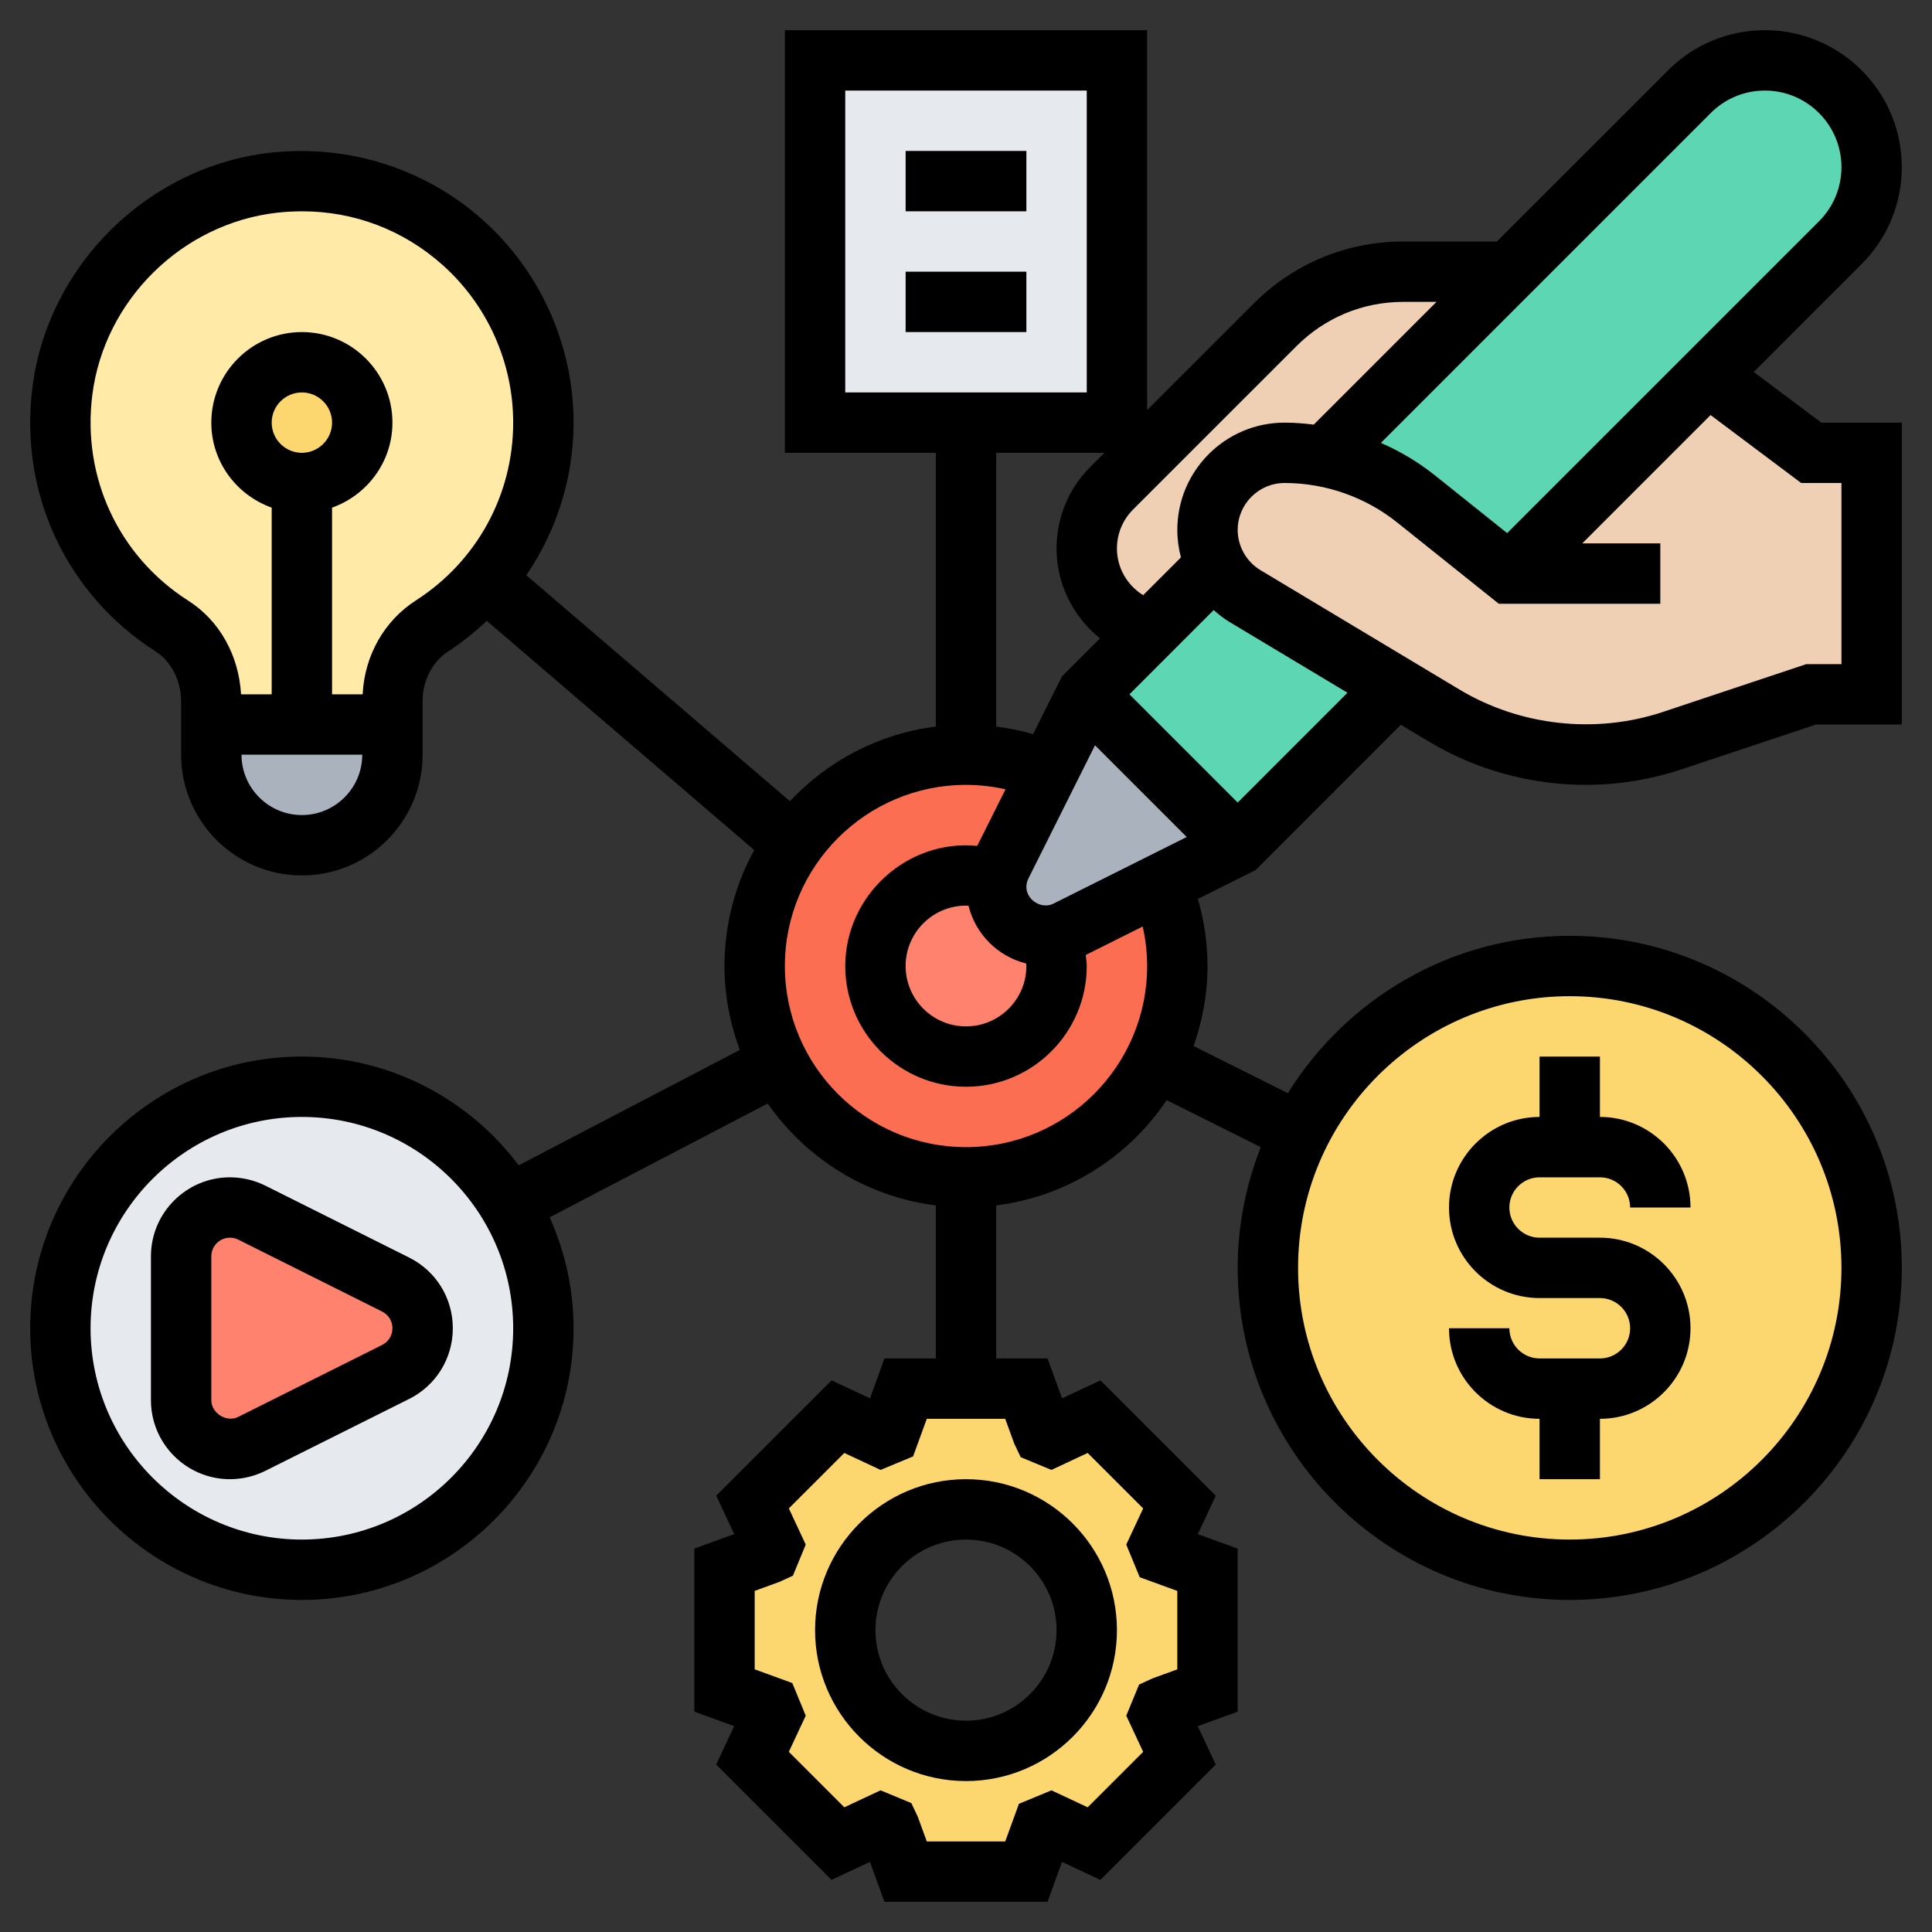 <svg id="Layer_5" enable-background="new 0 0 64 64" height="512" viewBox="0 0 64 64" width="512" xmlns="http://www.w3.org/2000/svg"><rect x="0" y="0" width="64" height="64" fill="#333333" stroke="none"/><g><g><g><path d="m13 24v1c0 1.66-1.34 3-3 3-.83 0-1.58-.34-2.12-.88s-.88-1.29-.88-2.12v-1h3z" fill="#aab2bd"/></g><g><path d="m13 23.21v.79h-3-3v-.75c0-1-.46-1.97-1.3-2.51-2.5-1.59-4.05-4.53-3.63-7.79.45-3.59 3.4-6.49 7-6.9 4.83-.54 8.93 3.22 8.93 7.95 0 1.99-.73 3.8-1.93 5.2-.51.59-1.1 1.11-1.75 1.53-.84.54-1.32 1.48-1.32 2.48z" fill="#ffeaa7"/></g><g><path d="m16.87 39.9c.72 1.2 1.13 2.6 1.13 4.1 0 4.42-3.58 8-8 8s-8-3.58-8-8 3.58-8 8-8c2.92 0 5.48 1.56 6.87 3.9z" fill="#e6e9ed"/></g><g><path d="m13.11 42.55c.54.28.89.84.89 1.45s-.35 1.17-.89 1.45l-4.77 2.38c-.22.11-.47.17-.72.17-.9 0-1.62-.72-1.62-1.62v-4.76c0-.9.72-1.62 1.62-1.62.25 0 .5.06.72.17z" fill="#ff826e"/></g><g><path d="m37 2v12h-5-5v-12z" fill="#e6e9ed"/></g><g><path d="m40 52v4l-1.48.54c-.04.09-.07.19-.11.28l.66 1.42-2.83 2.83-1.42-.66c-.09.04-.19.07-.28.11l-.54 1.48h-4l-.54-1.48c-.09-.04-.19-.07-.28-.11l-1.42.66-2.83-2.83.66-1.42c-.04-.09-.07-.19-.11-.28l-1.48-.54v-4l1.48-.54c.04-.09.07-.19.11-.28l-.66-1.42 2.83-2.83 1.42.66c.09-.04.19-.07.28-.11l.54-1.48h2 2l.54 1.48c.09.04.19.07.28.11l1.42-.66 2.83 2.83-.66 1.42c.04.09.07.19.11.28zm-4 2c0-2.21-1.79-4-4-4s-4 1.79-4 4 1.79 4 4 4 4-1.79 4-4z" fill="#fcd770"/></g><g><circle cx="10" cy="14" fill="#fcd770" r="2"/></g><g><circle cx="52" cy="42" fill="#fcd770" r="10"/></g><g><circle cx="32" cy="32" fill="#fc6e51" r="7"/></g><g><circle cx="32" cy="32" fill="#ff826e" r="3"/></g><g><path d="m34.81 30.99c-.07.01-.13.01-.19.01-.9 0-1.62-.72-1.62-1.62 0-.06 0-.12.01-.19.02-.18.08-.37.16-.53l1.55-3.11 1.28-2.55 5 5-2.55 1.28-3.11 1.55c-.16.08-.35.14-.53.16z" fill="#aab2bd"/></g><g><path d="m62 5.54c0 .93-.37 1.83-1.04 2.5l-4.39 4.39-6.57 6.57-3.09-2.47c-.89-.71-1.93-1.19-3.04-1.4l6.13-6.13 5.96-5.96c.67-.67 1.57-1.04 2.5-1.04.98 0 1.86.4 2.5 1.04s1.04 1.52 1.04 2.5z" fill="#5cd6b3"/></g><g><path d="m40.28 18.72c.84.95.9.98.96 1.02l5.01 3.01-5.25 5.25-5-5 2.1-2.1z" fill="#5cd6b3"/></g><g><path d="m40.75 15.75c-.47.46-.75 1.09-.75 1.8 0 .42.1.82.28 1.17l-2.18 2.18c-.6-.16-1.13-.52-1.5-.99-.38-.48-.6-1.09-.6-1.74 0-.75.3-1.47.83-2l5.41-5.41c1.13-1.13 2.65-1.76 4.25-1.76h3.51l-6.13 6.13c-.43-.09-.87-.13-1.32-.13-.71 0-1.34.28-1.8.75z" fill="#f0d0b4"/></g><g><path d="m41.24 19.74c-.06-.04-.12-.07-.96-1.02-.18-.35-.28-.75-.28-1.17 0-.71.28-1.34.75-1.8.46-.47 1.09-.75 1.8-.75.45 0 .89.04 1.32.13 1.11.21 2.15.69 3.04 1.4l3.09 2.47 6.57-6.57 3.43 2.57h2v8h-2l-4.6 1.53c-.93.31-1.9.47-2.88.47-1.65 0-3.27-.45-4.68-1.3l-1.59-.95z" fill="#f0d0b4"/></g></g><g><path d="m27 54c0 2.757 2.243 5 5 5s5-2.243 5-5-2.243-5-5-5-5 2.243-5 5zm5-3c1.654 0 3 1.346 3 3s-1.346 3-3 3-3-1.346-3-3 1.346-3 3-3z"/><path d="m13.553 41.658-4.764-2.382c-.361-.18-.767-.276-1.171-.276-1.443 0-2.618 1.174-2.618 2.618v4.764c0 1.444 1.175 2.618 2.618 2.618.404 0 .81-.096 1.171-.276l4.764-2.382c.892-.446 1.447-1.344 1.447-2.342s-.555-1.896-1.447-2.342zm-.895 2.895-4.764 2.382c-.385.196-.894-.117-.894-.553v-4.764c0-.341.277-.618.618-.618.096 0 .191.022.276.065l4.764 2.382c.211.106.342.317.342.553s-.131.447-.342.553z"/><path d="m30 5h4v2h-4z"/><path d="m30 9h4v2h-4z"/><path d="m58.094 12.321 3.578-3.578c.856-.857 1.328-1.995 1.328-3.207 0-2.501-2.034-4.536-4.535-4.536-1.211 0-2.351.472-3.207 1.329l-5.672 5.671h-3.101c-1.87 0-3.628.728-4.949 2.05l-3.536 3.535v-12.585h-12v14h5v9.069c-1.898.238-3.587 1.142-4.832 2.472l-8.733-7.486c1.001-1.468 1.565-3.215 1.565-5.055 0-2.56-1.096-5.007-3.006-6.713-1.908-1.706-4.471-2.516-7.039-2.228-4.052.458-7.365 3.723-7.88 7.763-.447 3.508 1.118 6.865 4.085 8.761.518.332.84.97.84 1.667v1.75c0 2.206 1.794 4 4 4s4-1.794 4-4v-1.792c0-.669.33-1.297.862-1.639.459-.295.873-.639 1.264-1.002l8.859 7.593c-.627 1.141-.985 2.449-.985 3.84 0 .979.185 1.913.508 2.78l-7.324 3.822c-1.644-2.182-4.248-3.602-7.184-3.602-4.963 0-9 4.038-9 9s4.037 9 9 9 9-4.038 9-9c0-1.31-.288-2.552-.793-3.675l7.225-3.77c1.266 1.819 3.266 3.087 5.568 3.376v5.069h-1.701l-.479 1.321-1.273-.595-3.82 3.82.596 1.273-1.323.48v5.401l1.321.48-.596 1.273 3.82 3.82 1.273-.595.481 1.322h5.402l.479-1.321 1.273.595 3.82-3.82-.596-1.273 1.323-.48v-5.401l-1.321-.48.596-1.273-3.82-3.82-1.273.595-.481-1.322h-1.701v-5.069c2.35-.295 4.388-1.608 5.648-3.488l3.116 1.557c-.487 1.242-.764 2.588-.764 4 0 6.065 4.935 11 11 11s11-4.935 11-11-4.935-11-11-11c-3.941 0-7.394 2.09-9.337 5.213l-3.124-1.562c.293-.831.461-1.721.461-2.651 0-.759-.111-1.503-.319-2.222l1.912-.956 4.812-4.813.917.55c1.57.942 3.368 1.44 5.2 1.44 1.089 0 2.164-.174 3.196-.519l4.444-1.48h2.838v-10h-2.667zm-48.094 14.679c-1.103 0-2-.897-2-2h4c0 1.103-.897 2-2 2zm-1-13c0-.551.448-1 1-1s1 .449 1 1-.448 1-1 1-1-.449-1-1zm4.781 5.887c-1.058.679-1.704 1.832-1.768 3.113h-1.013v-6.184c1.161-.414 2-1.514 2-2.816 0-1.654-1.346-3-3-3s-3 1.346-3 3c0 1.302.839 2.402 2 2.816v6.184h-1.015c-.074-1.292-.711-2.44-1.749-3.102-2.308-1.475-3.525-4.089-3.177-6.823.399-3.137 2.974-5.673 6.12-6.029.279-.031.555-.046.829-.046 1.726 0 3.354.617 4.654 1.778 1.485 1.327 2.338 3.231 2.338 5.222 0 2.39-1.203 4.591-3.219 5.887zm-3.781 31.113c-3.859 0-7-3.14-7-7s3.141-7 7-7 7 3.14 7 7-3.141 7-7 7zm23.599-3.177.212.447 1.019.423 1.201-.562 1.838 1.837-.56 1.198.445 1.081 1.246.454v2.599l-.823.299-.443.204-.425 1.031.56 1.198-1.838 1.837-1.201-.562-1.077.447-.454 1.246h-2.598l-.3-.823-.212-.447-1.019-.423-1.201.562-1.838-1.837.56-1.198-.445-1.081-1.246-.454v-2.599l.823-.299.443-.204.425-1.031-.56-1.198 1.838-1.837 1.201.562 1.077-.447.454-1.246h2.598zm18.401-14.823c4.963 0 9 4.038 9 9s-4.037 9-9 9-9-4.038-9-9 4.037-9 9-9zm4.672-29.257c.479-.479 1.116-.743 1.793-.743 1.397 0 2.535 1.138 2.535 2.536 0 .678-.264 1.314-.742 1.793l-10.332 10.331-2.391-1.913c-.549-.439-1.153-.798-1.791-1.076zm-13.722 7.721c.945-.944 2.199-1.464 3.535-1.464h1.101l-4.066 4.066c-.32-.039-.642-.066-.966-.066-1.96 0-3.554 1.594-3.554 3.554 0 .311.042.617.12.911l-1.251 1.251c-.526-.326-.869-.901-.869-1.545 0-.489.19-.948.535-1.293zm-8.95 20.536c0 1.103-.897 2-2 2s-2-.897-2-2 .897-2 2-2c.028 0 .056.007.084.008.233.939.969 1.675 1.908 1.908.001.028.008.056.008.084zm.895-2.065c-.387.196-.895-.117-.895-.553 0-.095.022-.191.065-.276l2.209-4.417 3.038 3.038zm-6.895-26.935h8v10h-8zm8.585 12-.464.464c-.723.723-1.121 1.684-1.121 2.707 0 1.187.556 2.265 1.439 2.976l-1.261 1.261-.955 1.911c-.4-.116-.808-.198-1.222-.25v-9.069zm1.415 17c0 3.309-2.691 6-6 6s-6-2.691-6-6 2.691-6 6-6c.445 0 .882.052 1.308.147l-.937 1.875c-2.324-.232-4.371 1.652-4.371 3.978 0 2.206 1.794 4 4 4s4-1.794 4-4c0-.12-.022-.243-.034-.365l1.887-.943c.095.427.147.863.147 1.308zm3-5.414-3.586-3.586 2.79-2.791c.162.144.333.279.521.392l3.912 2.347zm20-4.586h-1.162l-4.752 1.584c-2.222.74-4.726.466-6.734-.739l-6.597-3.958c-.466-.28-.755-.79-.755-1.333 0-.857.697-1.554 1.554-1.554 1.352 0 2.677.465 3.731 1.309l3.364 2.691h5.351v-2h-2.586l4.251-4.251 3.002 2.251h1.333z"/><path d="m53 45h-2c-.552 0-1-.449-1-1h-2c0 1.654 1.346 3 3 3v2h2v-2c1.654 0 3-1.346 3-3s-1.346-3-3-3h-2c-.552 0-1-.449-1-1s.448-1 1-1h2c.552 0 1 .449 1 1h2c0-1.654-1.346-3-3-3v-2h-2v2c-1.654 0-3 1.346-3 3s1.346 3 3 3h2c.552 0 1 .449 1 1s-.448 1-1 1z"/></g></g></svg>